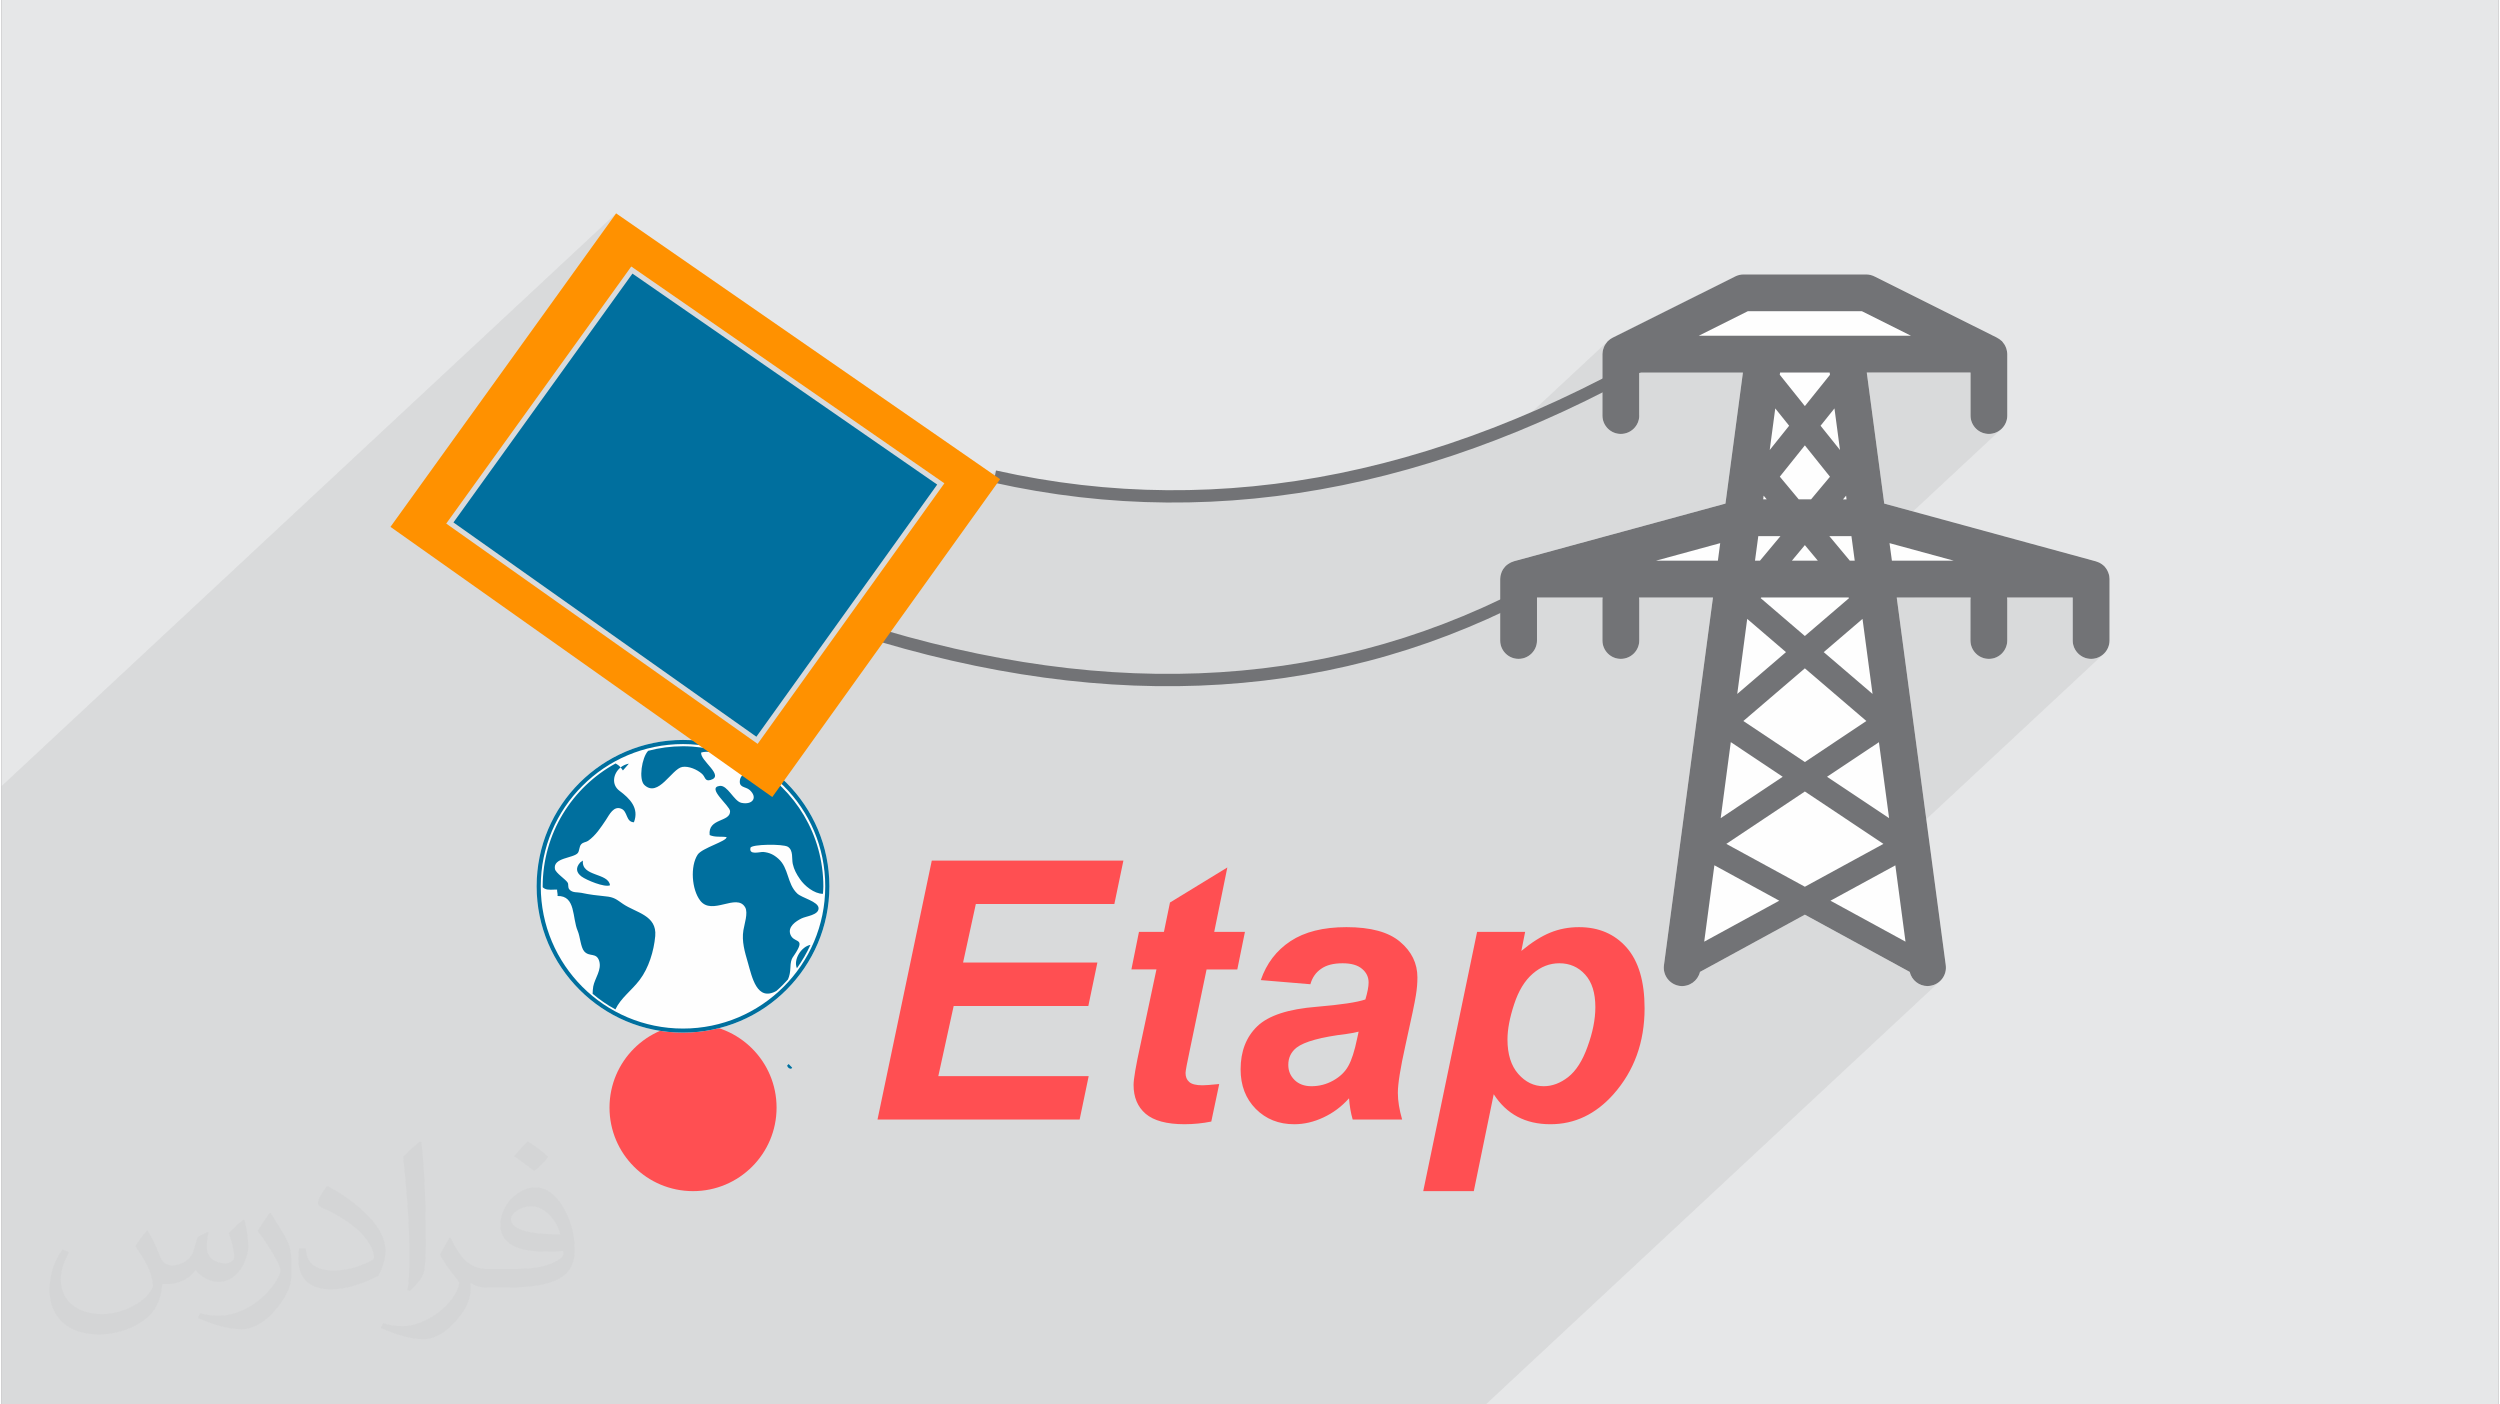 <?xml version="1.0" encoding="UTF-8"?>
<!DOCTYPE svg PUBLIC "-//W3C//DTD SVG 1.0//EN" "http://www.w3.org/TR/2001/REC-SVG-20010904/DTD/svg10.dtd">
<!-- Creator: CorelDRAW 2017 -->
<svg xmlns="http://www.w3.org/2000/svg" xml:space="preserve" width="356px" height="200px" version="1.0" shape-rendering="geometricPrecision" text-rendering="geometricPrecision" image-rendering="optimizeQuality" fill-rule="evenodd" clip-rule="evenodd"
viewBox="0 0 35600 20025"
 xmlns:xlink="http://www.w3.org/1999/xlink">
 <rect x="0" y="0" width="35600" height="20025" fill="#808080" stroke="none"/>
 <g id="Layer_x0020_1">
  <g id="_2298256705456">
   <path fill="#E6E7E8" d="M0 0l35600 0 0 20025 -35600 0 0 -20025z"/>
   <path fill="#373435" fill-opacity="0.078" d="M27224 4787l-562 525 1411 0 0 0 0 613 5 52 15 50 25 44 32 39 38 32 45 24 49 16 53 5 53 -5 49 -16 45 -24 39 -32 -1 1 1 -1 -2999 2795 78 67 1318 -1228 34 250 882 0 -564 525 805 0 0 0 0 4 -1 3 0 4 -1 3 0 4 0 4 0 3 -1 4 0 457 522 -486 936 0 0 0 0 612 6 53 15 49 24 45 32 39 39 32 45 24 49 15 53 5 53 -5 49 -15 45 -24 38 -32 -1 1 1 -1 -3826 3566 994 543 -269 251 329 180 14 42 21 39 26 34 31 30 36 24 39 18 43 11 44 4 5 0 4 -1 4 0 5 0 4 0 4 -1 5 0 4 -1 51 -12 47 -22 41 -30 0 1 0 0 -6473 6032 -21161 0 0 -8817 8762 -8166 -2096 2913 2312 -2155 139 97 140 96 139 97 140 96 139 97 140 97 139 96 140 97 139 96 140 97 139 97 140 96 139 97 140 96 140 97 139 97 140 96 139 97 140 96 139 97 140 97 139 96 140 97 139 96 140 97 139 97 140 96 139 97 140 96 139 97 140 97 139 96 -43 60 -1 0 -1045 1459 1826 -1702 -19 86 306 64 306 56 306 48 307 39 307 32 308 23 308 15 308 6 309 -2 309 -10 309 -18 310 -26 311 -35 310 -43 311 -51 312 -59 312 -68 312 -76 313 -84 313 -92 313 -101 314 -109 314 -117 315 -125 27 -12 1273 -1186 -2 1 0 0 2 -1 -2 1 0 1 -1 1 -1 1 -1 1 0 1 -1 1 -1 1 -1 1 -2 2 -2 3 -3 3 -2 2 -2 3 -2 3 -2 3 -2 3 -2 2 -2 2 -1 2 -2 3 -2 2 -1 2 -2 2 -1 3 -2 3 -2 3 -2 4 -2 3 -1 3 -2 3 -2 4 -1 3 -1 3 -1 2 -2 2 -1 2 -1 3 -1 2 -1 2 0 3 -2 3 -1 4 -1 3 -1 4 -1 4 -1 3 -1 4 -1 4 -1 2 -1 3 0 2 -1 3 0 2 -1 3 0 2 -1 3 -1 4 0 3 0 4 -1 3 0 4 0 4 -1 3 0 4 0 2 0 2 0 1 -1 2 0 2 0 2 0 2 0 2 0 0 0 447 40 -20 316 -167 317 -175 318 -183 317 -191 -310 289 37 -22 160 -95 62 -37 116 -109 929 0 0 0 0 0 1 0 0 0 1166 0 1 0 0 0 0 0 1 0 928 0z"/>
   <g>
    <path fill="#FEFEFE" d="M30055 8257c0,-5 -1,-10 -1,-15 -1,-10 -2,-20 -3,-30 -2,-7 -3,-14 -5,-21 -3,-9 -5,-18 -9,-27 -2,-8 -6,-15 -10,-23 -3,-7 -7,-14 -11,-21 -5,-8 -11,-16 -16,-23 -5,-6 -9,-12 -14,-17 -3,-3 -5,-6 -7,-9 -4,-4 -10,-7 -14,-11 -6,-5 -11,-10 -17,-14 -8,-6 -17,-11 -25,-16 -6,-4 -12,-7 -19,-10 -10,-5 -21,-9 -32,-12 -3,-1 -6,-3 -10,-4l-3019 -824 -249 -1868 1479 0 0 613c0,144 117,262 262,262 145,0 262,-118 262,-262l0 -876c0,-6 -1,-12 -1,-18 -1,-7 -1,-15 -3,-23 -1,-10 -4,-19 -7,-29 -1,-6 -3,-13 -5,-19 -4,-9 -8,-19 -13,-28 -3,-6 -6,-12 -9,-17 -5,-9 -11,-17 -18,-26 -4,-5 -8,-10 -12,-15 -3,-3 -5,-7 -8,-10 -5,-5 -10,-8 -16,-12 -4,-5 -9,-8 -14,-12 -10,-7 -20,-14 -31,-20 -2,-1 -5,-3 -8,-5l-1749 -874c-36,-19 -78,-28 -117,-28l-1749 0c-41,0 -82,9 -118,28l-1749 874c-6,3 -11,7 -17,10 -6,4 -13,8 -19,12 -7,6 -14,12 -21,18 -4,3 -8,6 -12,9 -2,3 -3,5 -6,8 -6,7 -12,14 -17,21 -5,6 -9,12 -13,19 -6,8 -10,17 -14,26 -3,6 -6,12 -8,19 -4,9 -7,19 -9,29 -2,6 -4,13 -5,20 -2,9 -2,19 -3,29 0,5 -1,10 -1,15l0 875c0,144 117,262 262,262 145,0 263,-118 263,-262l-1 0 0 -613 1479 0 -249 1868 -3019 823c-6,2 -11,5 -17,7 -7,2 -14,5 -22,8 -9,4 -18,9 -26,14 -6,4 -12,8 -18,12 -8,6 -16,12 -24,19 -3,3 -6,5 -9,8 -2,2 -4,5 -6,7 -6,6 -12,14 -18,22 -4,6 -9,12 -13,18 -5,8 -9,17 -14,26 -3,6 -6,12 -8,19 -4,9 -7,19 -9,30 -2,6 -3,12 -5,18 -1,11 -2,21 -3,32 0,5 -1,9 -1,14l0 874c0,145 117,263 262,263 145,0 263,-118 263,-263l0 -612 936 0c-1,10 -3,19 -3,29l0 583c0,145 117,263 262,263 145,0 263,-118 263,-263l0 -583c0,-10 -2,-19 -3,-29l1054 0 -699 5242c-19,144 81,276 225,295 135,18 258,-70 289,-199l1495 -816 1495 816c28,118 133,202 254,202 12,0 23,-1 35,-3 143,-19 244,-151 225,-295l-699 -5242 1054 0c-1,10 -3,19 -3,29l0 583c0,145 118,262 263,262 145,0 262,-117 262,-262l0 -583c0,-10 -2,-19 -3,-29l936 0 0 612c0,145 118,262 263,262 145,0 262,-117 262,-262l0 -874z"/>
    <path fill="none" d="M24133 4761c-3391,2085 -6715,2762 -9973,2033"/>
    <path fill="#727376" fill-rule="nonzero" d="M24179 4836c-1703,1048 -3392,1742 -5065,2083 -1674,341 -3332,328 -4972,-39l37 -172c1617,362 3250,375 4900,39 1652,-337 3321,-1024 5008,-2061l92 150z"/>
    <path fill="none" d="M22228 8191c-2834,1651 -6056,1944 -9667,878"/>
    <path fill="#727376" fill-rule="nonzero" d="M22272 8267c-1428,832 -2954,1322 -4578,1469 -1623,148 -3342,-46 -5158,-582l50 -169c1795,529 3492,722 5092,576 1598,-145 3100,-627 4506,-1446l88 152z"/>
    <g>
     <path fill="#FF4F52" fill-rule="nonzero" d="M12489 15962l774 -3692 2732 0 -129 619 -1975 0 -182 835 1915 0 -129 619 -1920 0 -219 1000 2144 0 -129 619 -2882 0zm3620 -2140l108 -536 356 0 86 -418 818 -500 -187 918 438 0 -109 536 -438 0 -235 1129c-43,203 -65,318 -65,347 0,55 17,98 53,129 35,31 97,47 189,47 32,0 111,-5 238,-18l-113 535c-124,25 -251,38 -382,38 -253,0 -438,-50 -554,-149 -115,-99 -172,-236 -172,-411 0,-83 32,-272 97,-568l229 -1079 -357 0zm2552 211l-707 -59c81,-237 222,-422 423,-555 201,-133 467,-200 798,-200 345,0 600,69 764,208 165,139 248,308 248,509 0,80 -7,166 -22,256 -14,92 -64,330 -150,717 -71,320 -107,544 -107,672 0,114 21,241 61,381l-705 0c-28,-97 -45,-199 -52,-303 -105,118 -227,209 -365,273 -137,65 -277,97 -416,97 -221,0 -404,-73 -549,-219 -144,-146 -216,-334 -216,-563 0,-256 79,-462 238,-615 159,-153 442,-246 850,-278 345,-29 575,-64 691,-104 30,-101 46,-182 46,-242 0,-78 -31,-143 -94,-195 -62,-53 -155,-79 -277,-79 -129,0 -232,26 -306,79 -75,51 -127,125 -153,220zm688 676c-44,12 -101,23 -174,33 -362,44 -599,109 -710,194 -79,62 -119,144 -119,247 0,86 30,157 91,217 60,58 140,87 239,87 109,0 212,-26 309,-80 97,-54 169,-122 216,-207 48,-84 90,-215 127,-394l21 -97zm1689 -1423l685 0 -54 272c146,-121 284,-209 412,-261 127,-52 264,-78 410,-78 281,0 507,97 678,290 171,195 257,483 257,867 0,483 -148,892 -444,1226 -253,284 -552,427 -899,427 -356,0 -625,-143 -808,-428l-284 1382 -721 0 768 -3697zm433 1535c0,211 52,375 154,491 103,117 224,175 363,175 120,0 236,-43 348,-130 112,-88 205,-232 277,-435 74,-202 111,-390 111,-563 0,-201 -48,-356 -145,-463 -96,-107 -219,-162 -368,-162 -139,0 -265,49 -379,148 -115,99 -203,244 -266,436 -63,191 -95,359 -95,503z"/>
     <circle fill="#FF4F52" cx="9859" cy="15792" r="1191"/>
     <path fill="#FEFEFE" fill-rule="nonzero" d="M11803 12637c0,576 -235,1098 -612,1475 -377,378 -899,611 -1475,611 -577,0 -1098,-233 -1475,-611 -378,-378 -612,-899 -612,-1475 0,-577 234,-1098 612,-1476 377,-376 898,-611 1475,-611 576,0 1098,235 1475,611 377,378 612,899 612,1476zm-542 2599c-32,6 -49,-14 -61,-39 -2,-6 14,-17 22,-27 18,18 36,37 51,53 -4,5 -8,8 -12,13z"/>
     <path fill="#006F9E" fill-rule="nonzero" d="M11803 12637c0,576 -235,1097 -612,1475 -377,378 -899,611 -1475,611 -577,0 -1098,-233 -1475,-611 -378,-378 -612,-899 -612,-1475 0,-577 234,-1098 612,-1476 377,-376 898,-611 1475,-611 576,0 1098,235 1475,611 377,378 612,899 612,1476zm-654 1434c368,-367 595,-874 595,-1434 0,-560 -227,-1067 -595,-1433 -367,-368 -873,-595 -1433,-595 -560,0 -1067,227 -1434,595 -367,366 -594,873 -594,1433 0,560 227,1067 594,1434 367,367 874,594 1434,594 560,0 1066,-227 1433,-594z"/>
     <path fill="#006F9E" fill-rule="nonzero" d="M8944 10888c-46,8 -85,28 -118,54 12,13 22,26 33,43l85 -97zm2396 2917l0 0c74,-104 140,-216 193,-333 -129,23 -247,208 -193,333zm-129 -1732l0 0c81,52 53,170 70,245 18,81 54,147 103,217 62,92 201,209 327,209 2,-35 6,-69 6,-103 0,-741 -403,-1384 -1000,-1730 -52,61 -169,127 -186,194 -31,133 76,104 137,160 121,112 32,216 -122,181 -104,-25 -195,-254 -305,-241 -198,23 142,281 146,360 6,160 -319,96 -291,341 78,35 161,17 241,29 8,58 -348,154 -412,250 -108,164 -86,496 36,655 168,221 520,-112 641,96 46,78 -13,247 -25,327 -26,160 20,310 64,462 59,206 129,560 407,403 58,-50 113,-106 164,-163 22,-48 33,-104 35,-166 6,-160 41,-139 107,-267 78,-152 -60,-92 -106,-206 -44,-113 79,-192 157,-231 69,-34 245,-47 244,-146 -2,-96 -239,-146 -305,-210 -147,-141 -117,-362 -269,-496 -66,-59 -129,-88 -215,-96 -48,-3 -207,50 -182,-59 11,-52 463,-58 533,-15l0 0zm-2958 221l0 0c-74,79 -58,148 16,203 69,51 330,160 406,125 -23,-181 -412,-120 -386,-352l-36 24 0 0zm607 594l0 0c-91,-63 -126,-97 -247,-108 -119,-12 -232,-25 -346,-50 -54,-12 -127,3 -171,-48 -27,-32 -8,-71 -25,-98 -30,-48 -169,-136 -181,-193 -32,-165 264,-153 326,-229 24,-30 19,-91 47,-123 32,-35 67,-28 99,-50 111,-79 180,-188 255,-299 50,-77 110,-203 217,-160 96,36 64,190 182,194 78,-203 -59,-339 -206,-449 -118,-88 -91,-246 16,-333 -21,-26 -46,-43 -71,-57 -620,340 -1040,998 -1040,1756 0,3 1,7 1,10 7,6 15,13 27,19 47,26 124,11 178,14 -4,24 12,63 6,91 263,-6 207,314 288,499 34,78 41,232 93,291 74,83 171,11 212,134 41,127 -61,248 -84,365 -5,33 -8,68 -9,105 100,84 208,160 325,223 78,-165 231,-268 347,-422 128,-169 202,-411 221,-624 26,-297 -275,-332 -460,-458l0 0zm1248 -1767l0 0c209,-60 -157,-280 -132,-392 86,-23 169,0 253,-3 -1,-7 -4,-12 -5,-19 -163,-42 -333,-67 -508,-67 -172,0 -338,23 -497,65 -91,96 -138,408 -54,487 199,187 390,-230 540,-257 92,-16 212,37 279,96 53,44 39,114 124,90l0 0z"/>
     <path fill="#006F9E" d="M11261 15237c-32,5 -49,-15 -61,-40 -2,-6 14,-17 22,-27 18,18 36,37 51,53 -4,5 -8,8 -12,14z"/>
     <path fill="#FF9100" d="M14237 6832l-3248 4532 -5444 -3852 3217 -4470 5475 3790 0 0zm-838 119l-2619 3655c-1481,-1047 -2960,-2094 -4440,-3141 879,-1221 1759,-2443 2638,-3665 1488,1030 2976,2061 4464,3091l-43 60 0 0zm-2655 3451l2492 -3476 -4224 -2923 -2467 3428 4199 2971z"/>
     <path fill="#006F9E" d="M13340 6909l-2578 3595 -4319 -3055 2552 -3548 4345 3008z"/>
    </g>
    <path fill="#727376" d="M30055 8257c0,-5 -1,-10 -1,-14 -1,-11 -2,-21 -3,-31 -2,-7 -3,-14 -5,-21 -3,-9 -5,-18 -9,-27 -2,-8 -6,-15 -10,-23 -3,-7 -7,-14 -11,-21 -5,-8 -11,-16 -16,-23 -5,-6 -9,-12 -14,-17 -3,-3 -5,-6 -7,-9 -4,-4 -10,-7 -14,-11 -6,-5 -11,-10 -17,-14 -8,-6 -17,-11 -25,-16 -6,-4 -12,-7 -19,-10 -10,-5 -21,-9 -32,-12 -3,-1 -6,-3 -10,-4l-3019 -824 -249 -1868 1479 0 0 613c0,144 117,262 262,262 145,0 262,-118 262,-262l0 -875c0,-7 -1,-12 -1,-18 -1,-8 -1,-16 -3,-24 -1,-10 -4,-19 -7,-29 -1,-6 -3,-12 -5,-18 -4,-10 -8,-20 -13,-29 -3,-6 -6,-12 -9,-17 -5,-9 -11,-17 -18,-25 -4,-6 -8,-11 -12,-16 -3,-3 -5,-7 -8,-10 -5,-5 -10,-8 -16,-12 -4,-4 -9,-8 -14,-12 -10,-7 -20,-14 -31,-19 -2,-2 -5,-4 -8,-6l-1749 -874c-36,-18 -78,-28 -117,-28l-1749 0c-41,0 -82,10 -118,28l-1749 874c-6,3 -11,7 -17,10 -6,4 -13,8 -19,12 -7,6 -14,12 -21,18 -4,3 -8,6 -12,9 -2,3 -3,5 -6,8 -6,7 -12,14 -17,22 -5,6 -9,11 -13,18 -6,8 -10,17 -14,26 -3,6 -6,12 -8,19 -4,9 -7,19 -9,29 -2,7 -4,13 -5,20 -2,10 -2,19 -3,29 0,5 -1,10 -1,15l0 875c0,144 117,262 262,262 145,0 263,-118 263,-262l-1 0 0 -613 1479 0 -249 1868 -3019 823c-6,2 -11,5 -17,7 -7,2 -14,5 -22,8 -9,4 -18,9 -26,15 -6,3 -12,7 -18,11 -8,6 -16,12 -24,19 -3,3 -6,5 -9,8 -2,2 -4,5 -6,7 -6,7 -12,14 -18,22 -4,6 -9,12 -13,18 -5,8 -9,17 -14,26 -3,6 -6,12 -8,19 -4,10 -7,20 -9,30 -2,6 -3,12 -5,19 -1,10 -2,20 -3,31 0,5 -1,9 -1,14l0 875c0,144 117,262 262,262 145,0 263,-118 263,-262l0 -613 936 0c-1,10 -3,19 -3,29l0 584c0,144 117,262 262,262 145,0 263,-118 263,-262l0 -584c0,-10 -2,-19 -3,-29l1054 0 -699 5243c-19,143 81,275 225,295 135,17 258,-71 289,-200l1495 -816 1495 816c28,118 133,202 254,202 12,0 23,-1 35,-3 143,-19 244,-151 225,-295l-699 -5242 1054 0c-1,10 -3,19 -3,29l0 583c0,145 118,263 263,263 145,0 262,-118 262,-263l0 -583c0,-10 -2,-19 -3,-29l936 0 0 612c0,145 118,263 263,263 145,0 262,-118 262,-263l0 -874zm-3714 271l-630 540 -630 -540 8 -9 1245 0 7 9zm-815 -534l185 -222 185 222 -370 0zm-172 -1198l357 -446 358 447 -269 322 -177 0 -269 -323zm357 -1006l-358 -447 5 -31 707 0 4 32 -358 446zm422 33l79 593 -277 -346 198 -247zm-646 247l-277 346 79 -593 198 247zm812 997l6 53 -50 0 44 -53zm-1176 0l44 52 -50 0 6 -52zm-76 577l316 0 -292 350 -71 0 47 -350zm-158 1180l553 474 -695 596 142 -1070zm822 705l877 751 -877 585 -877 -585 877 -751zm-1056 1052l740 494 -884 590 144 -1084zm1056 704l1120 747 -1120 611 -1120 -611 1120 -747zm316 -210l740 -493 145 1083 -885 -590zm-47 -1777l553 -474 143 1070 -696 -596zm372 -1304l-292 -350 315 0 47 350 -70 0zm-1454 -3557l1626 0 700 350 -928 0c-1,0 -1,0 -2,0l-1166 0c0,0 -1,0 -1,0l-929 0 700 -350zm-1310 3557l916 -250 -33 250 -883 0zm688 5432l145 -1089 925 505 -1070 584zm2725 -1088l145 1088 -1070 -584 925 -504zm-83 -4594l916 250 -882 0 -34 -250z"/>
   </g>
   <path fill="#373435" fill-opacity="0.031" d="M2082 17547c68,103 112,202 155,312 32,64 49,183 199,183 44,0 107,-14 163,-45 63,-33 111,-83 136,-159l60 -202 146 -72 10 10c-20,76 -25,149 -25,206 0,169 146,233 262,233 68,0 129,-33 129,-95 0,-80 -34,-216 -78,-338 68,-68 136,-136 214,-191l12 6c34,144 53,286 53,381 0,93 -41,196 -75,264 -70,132 -194,237 -344,237 -114,0 -241,-57 -328,-163l-5 0c-82,102 -209,194 -412,194l-63 0c-10,134 -39,229 -83,314 -121,237 -480,404 -818,404 -470,0 -706,-272 -706,-633 0,-223 73,-431 185,-578l92 38c-70,134 -117,261 -117,385 0,338 275,499 592,499 294,0 658,-187 724,-404 -25,-237 -114,-349 -250,-565 41,-72 94,-144 160,-221l12 0zm5421 -1274c99,62 196,136 291,220 -53,75 -119,143 -201,203 -95,-77 -190,-143 -287,-213 66,-74 131,-146 197,-210zm51 926c-160,0 -291,105 -291,183 0,167 320,219 703,217 -48,-196 -216,-400 -412,-400zm-359 895c208,0 390,-6 529,-41 155,-40 286,-118 286,-172 0,-14 0,-31 -5,-45 -87,8 -187,8 -274,8 -282,0 -498,-64 -583,-222 -21,-44 -36,-93 -36,-149 0,-153 66,-303 182,-406 97,-85 204,-138 313,-138 197,0 354,158 464,408 60,136 101,293 101,491 0,132 -36,243 -118,326 -153,148 -435,204 -867,204l-196 0 0 0 -51 0c-107,0 -184,-19 -245,-66l-10 0c3,25 5,49 5,72 0,97 -32,221 -97,320 -192,286 -400,410 -580,410 -182,0 -405,-70 -606,-161l36 -70c65,27 155,45 279,45 325,0 752,-313 805,-618 -12,-25 -34,-58 -65,-93 -95,-113 -155,-208 -211,-307 48,-95 92,-171 133,-240l17 -2c139,283 265,446 546,446l44 0 0 0 204 0zm-1408 299c24,-130 26,-276 26,-413l0 -202c0,-377 -48,-926 -87,-1283 68,-74 163,-160 238,-218l22 6c51,450 63,971 63,1452 0,126 -5,249 -17,340 -7,114 -73,200 -214,332l-31 -14zm-1449 -596c7,177 94,317 398,317 189,0 349,-49 526,-134 32,-14 49,-33 49,-49 0,-111 -85,-258 -228,-392 -139,-126 -323,-237 -495,-311 -59,-25 -78,-52 -78,-77 0,-51 68,-158 124,-235l19 -2c197,103 417,256 580,427 148,157 240,316 240,489 0,128 -39,249 -102,361 -216,109 -446,192 -674,192 -277,0 -466,-130 -466,-436 0,-33 0,-84 12,-150l95 0zm-501 -503l172 278c63,103 122,215 122,392l0 227c0,183 -117,379 -306,573 -148,132 -279,188 -400,188 -180,0 -386,-56 -624,-159l27 -70c75,20 162,37 269,37 342,-2 692,-252 852,-557 19,-35 26,-68 26,-91 0,-35 -19,-74 -34,-109 -87,-165 -184,-315 -291,-454 56,-88 112,-173 173,-257l14 2z"/>
  </g>
 </g>
</svg>
